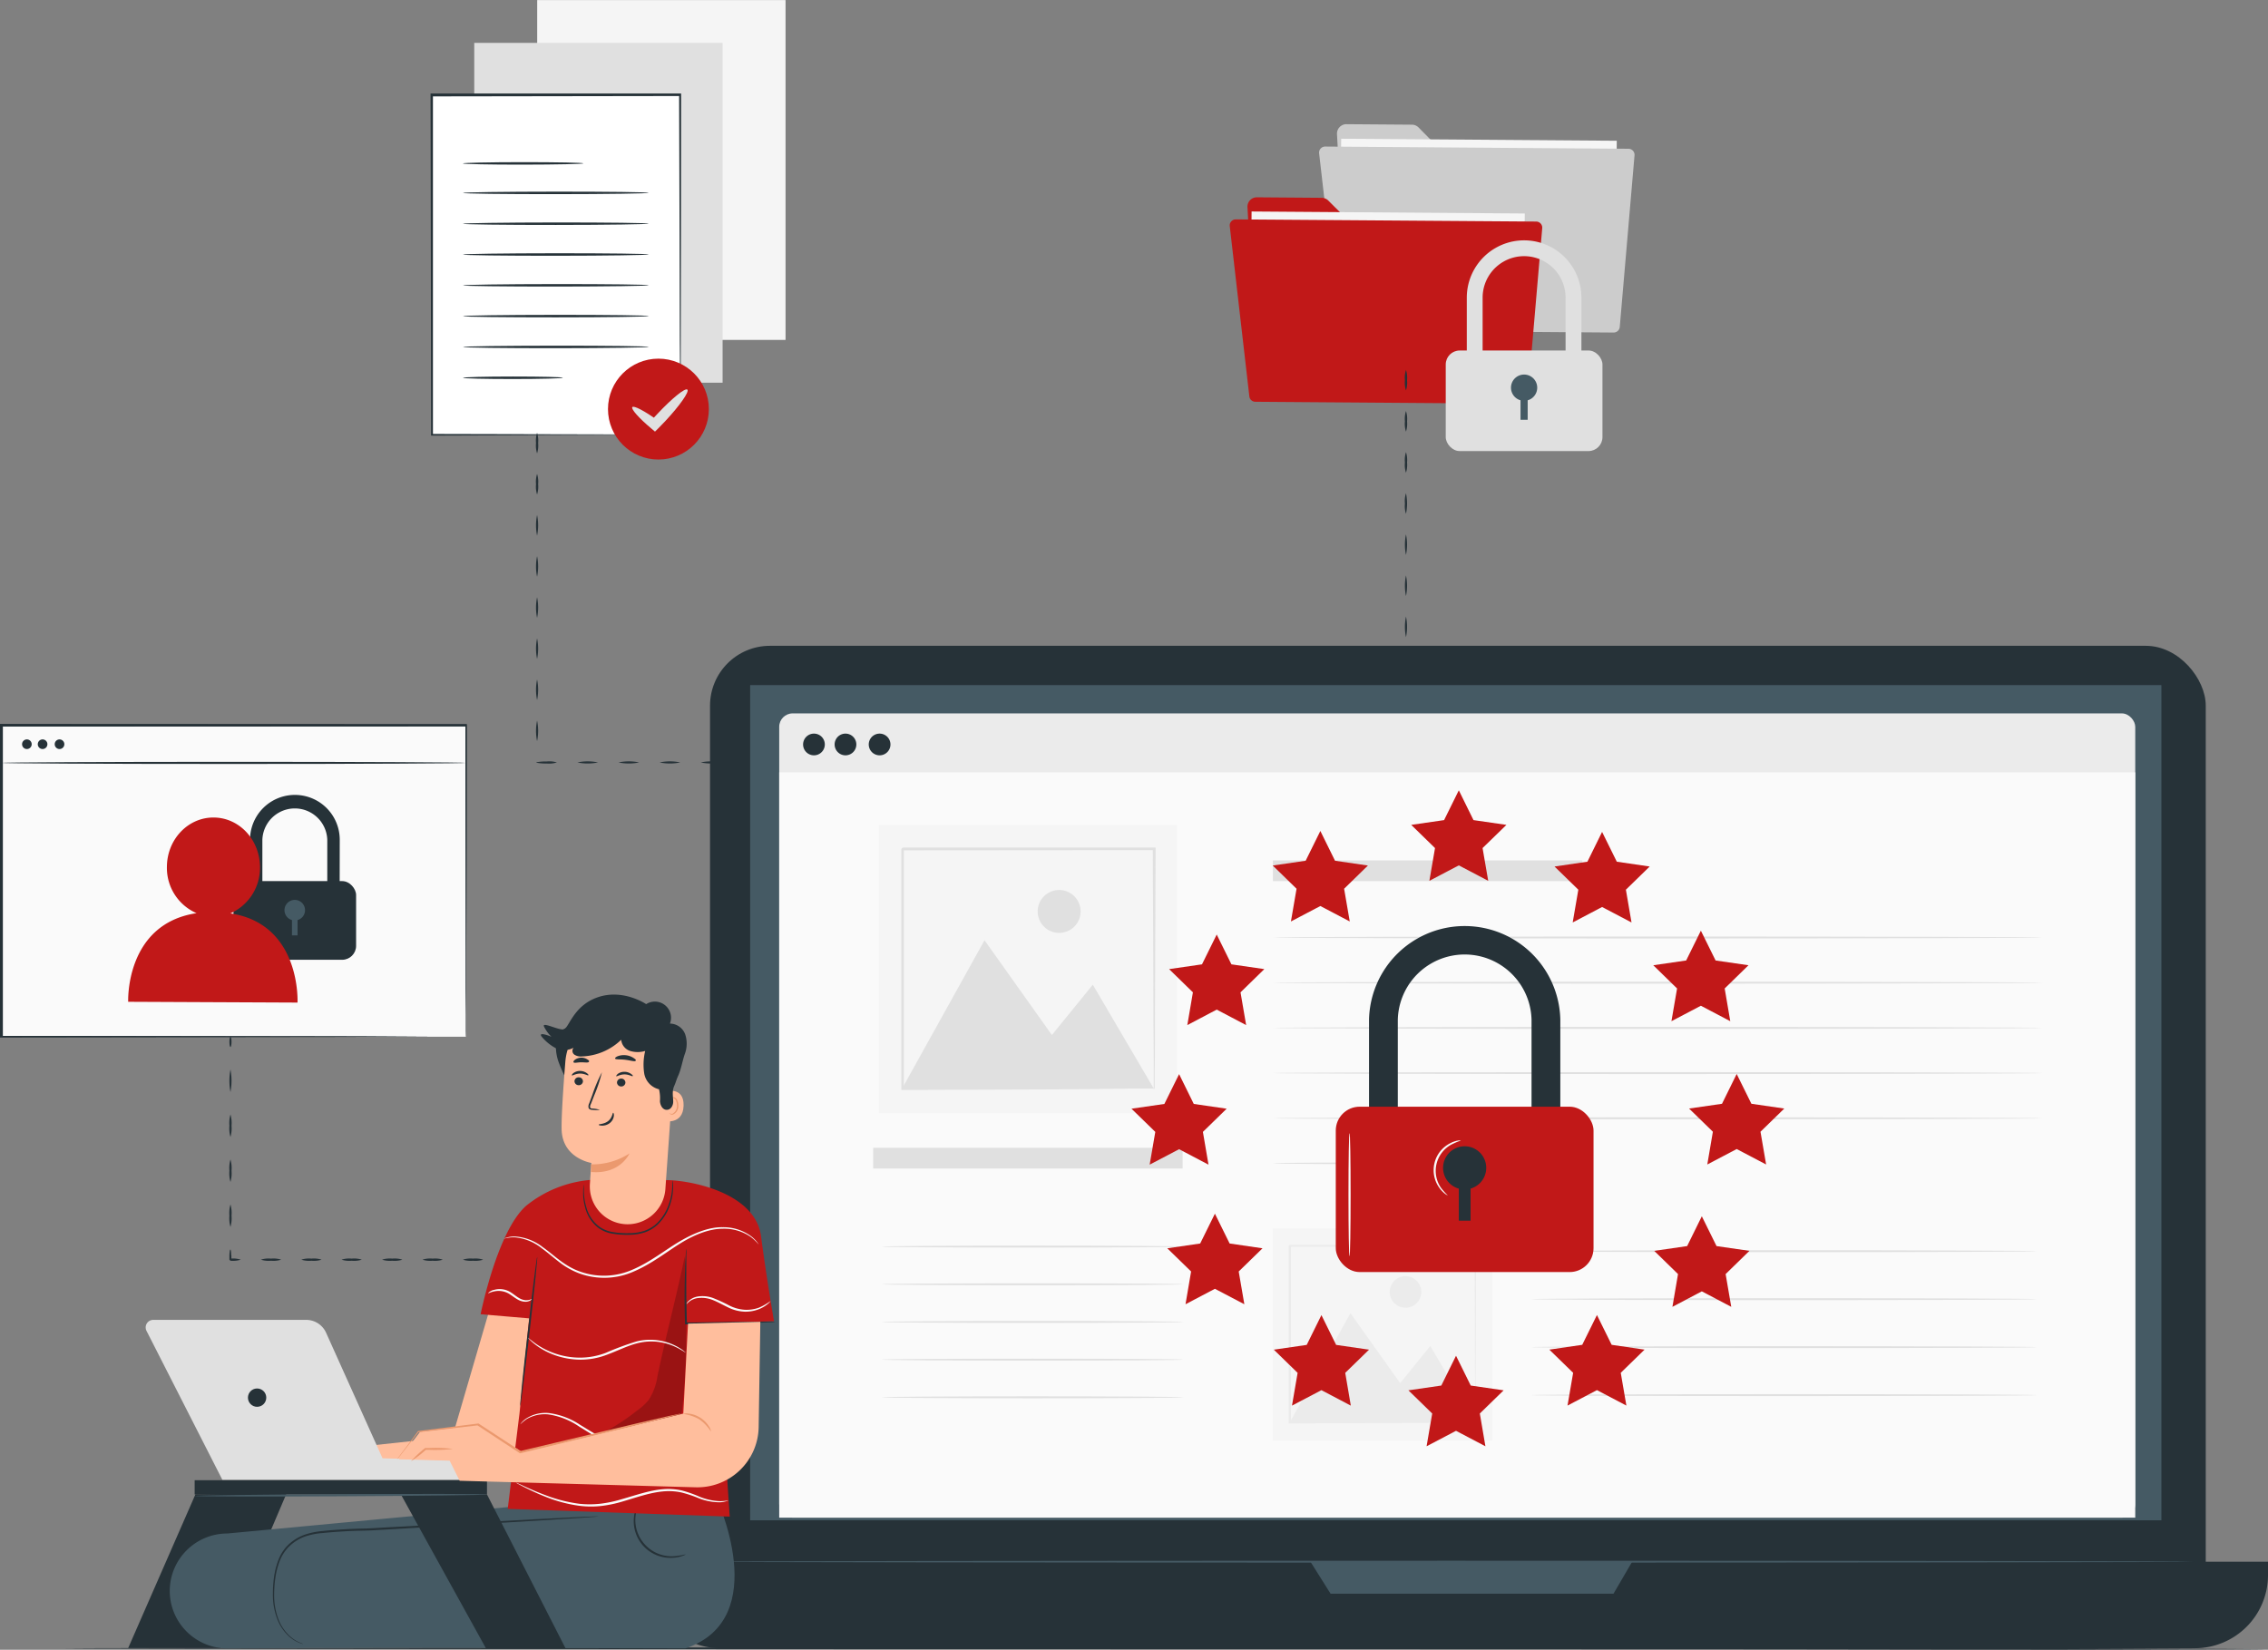 <?xml version="1.0" encoding="UTF-8"?>
<svg xmlns="http://www.w3.org/2000/svg" viewBox="0 0 551.68 401.35">
  <rect x="0" y="0" width="551.68" height="401.35" fill="#808080" stroke="none"/>
  <defs>
    <style>.b3f4165e-4905-42e4-adb0-67ee79a3c0c9{fill:#f5f5f5;}.e63e461c-de39-4e25-a6f0-f905429f4aee{fill:#e0e0e0;}.ad2bac95-42db-40ec-a22e-1598d40acd1a{fill:#ccc;}.a8612384-2a55-4cd1-8a7d-3c1cab29de9f{fill:#263238;}.a835fc75-630b-41b2-ab40-096f4daa4b9e{fill:#fafafa;}.b97d364a-7d01-4b29-affd-08bcaecb5c57{fill:#455a64;}.b9280d1e-2b92-465d-9130-5947791d8c72{fill:#c11818;}.bf10a8d3-c93a-47e6-bdef-1914ad5f46cf{fill:#fff;}.b53a8b77-e3c2-4b14-bc3b-9226d3b987ce{fill:#ebebeb;}.ade659a7-cdd2-49f4-88eb-715f317fa306{fill:#ffbe9d;}.f968de97-a5ec-407c-bf39-07a3ea299768{opacity:0.2;}.fc3e62d7-d759-4f31-a9ad-054e02c3fe88{fill:#eb996e;}</style>
  </defs>
  <g id="e5babe96-0348-4c34-bd17-61ba1306d939" data-name="Ebene 2">
    <g id="bb47af9e-b2d4-4215-901f-f1f3099522d5" data-name="Background Complete">
      <rect class="b3f4165e-4905-42e4-adb0-67ee79a3c0c9" x="130.67" y="0.02" width="60.41" height="82.67"></rect>
      <rect class="e63e461c-de39-4e25-a6f0-f905429f4aee" x="115.36" y="10.43" width="60.41" height="82.67"></rect>
      <path class="ad2bac95-42db-40ec-a22e-1598d40acd1a" d="M325.22,32.67l1.85,34.09a2.31,2.31,0,0,0,2.28,2.18l61.35.45A2.3,2.3,0,0,0,393,67.1l.2-26.54a2.3,2.3,0,0,0-2.3-2.31l-37.73,0a2.31,2.31,0,0,1-1.63-.67L345.05,31a2.28,2.28,0,0,0-1.61-.67l-15.91-.12A2.3,2.3,0,0,0,325.22,32.67Z"></path>
      <rect class="b3f4165e-4905-42e4-adb0-67ee79a3c0c9" x="326.08" y="33.99" width="67.04" height="40.06" transform="translate(0.41 -2.63) rotate(0.42)"></rect>
      <path class="ad2bac95-42db-40ec-a22e-1598d40acd1a" d="M320.87,37.3l4.81,41.81a1.49,1.49,0,0,0,1.46,1.31l65.33.48A1.5,1.5,0,0,0,394,79.54l3.59-41.74a1.48,1.48,0,0,0-1.46-1.61l-73.74-.54A1.48,1.48,0,0,0,320.87,37.3Z"></path>
    </g>
    <g id="fccad5b9-d717-4c25-b990-edecce753a73" data-name="Floor">
      <path class="a8612384-2a55-4cd1-8a7d-3c1cab29de9f" d="M551.68,401.23c-98.58.26-37.61,0-214.92,0S15.65,401.11,15.65,401s143.74-.26,321.11-.26S551.82,401.23,551.68,401.23Z"></path>
    </g>
    <g id="ba5b69ed-3478-4ad7-8c28-a4e79c108fc2" data-name="User">
      <rect class="a835fc75-630b-41b2-ab40-096f4daa4b9e" x="0.26" y="176.49" width="113.06" height="75.72"></rect>
      <path class="a8612384-2a55-4cd1-8a7d-3c1cab29de9f" d="M82.61,222.42h-3V204.29a7.9,7.9,0,0,0-15.79,0v18.13h-3V204.29a10.91,10.91,0,1,1,21.82,0Z"></path>
      <rect class="a8612384-2a55-4cd1-8a7d-3c1cab29de9f" x="56.79" y="214.35" width="29.83" height="19.14" rx="3.39"></rect>
      <path class="b97d364a-7d01-4b29-affd-08bcaecb5c57" d="M71.7,223.92a2.5,2.5,0,1,1,2.5-2.49,2.5,2.5,0,0,1-2.5,2.49"></path>
      <rect class="b97d364a-7d01-4b29-affd-08bcaecb5c57" x="71.02" y="222.42" width="1.36" height="5.13"></rect>
      <path class="b9280d1e-2b92-465d-9130-5947791d8c72" d="M56.05,222.2A12.1,12.1,0,0,0,63.24,211c0-6.66-5-12.09-11.27-12.12s-11.34,5.35-11.37,12a12,12,0,0,0,7.21,11.27c-17.42,2.62-16.63,21.56-16.63,21.56l41.19.19S73.31,224.81,56.05,222.2Z"></path>
      <path class="a8612384-2a55-4cd1-8a7d-3c1cab29de9f" d="M113.32,252.21s0-.47,0-1.38,0-2.25,0-4c0-3.51,0-8.65,0-15.23,0-13.16-.06-32.06-.11-55.11l.21.21-113,.05h0l.26-.26c0,27,0,52.63,0,75.72L.26,252l81.43.11,23.28.07,6.2,0h2.15l-.53,0h-1.57l-6.15,0-23.22.07-81.59.11H0v-.24c0-23.09,0-48.74,0-75.72v-.26H.27l113.05.05h.21v.21c0,23.1-.09,42-.11,55.24,0,6.56,0,11.69-.06,15.19,0,1.72,0,3.05,0,4S113.32,252.21,113.32,252.21Z"></path>
      <path class="a8612384-2a55-4cd1-8a7d-3c1cab29de9f" d="M113.29,185.59c0,.14-25.29.26-56.48.26s-56.5-.12-56.5-.26,25.29-.26,56.5-.26S113.29,185.44,113.29,185.59Z"></path>
      <path class="a8612384-2a55-4cd1-8a7d-3c1cab29de9f" d="M7.71,181.05a1.17,1.17,0,0,1-2.34,0,1.17,1.17,0,0,1,2.34,0Z"></path>
      <path class="a8612384-2a55-4cd1-8a7d-3c1cab29de9f" d="M11.53,181.05a1.17,1.17,0,1,1-1.17-1.17A1.17,1.17,0,0,1,11.53,181.05Z"></path>
      <path class="a8612384-2a55-4cd1-8a7d-3c1cab29de9f" d="M15.65,181.05a1.17,1.17,0,0,1-2.34,0,1.17,1.17,0,0,1,2.34,0Z"></path>
      <path class="a8612384-2a55-4cd1-8a7d-3c1cab29de9f" d="M113.32,252.21s0-.47,0-1.38,0-2.25,0-4c0-3.51,0-8.65,0-15.23,0-13.16-.06-32.06-.11-55.11l.21.21-113,.05h0l.26-.26c0,27,0,52.63,0,75.72L.26,252l81.43.11,23.28.07,6.2,0h2.15l-.53,0h-1.57l-6.15,0-23.22.07-81.59.11H0v-.24c0-23.09,0-48.74,0-75.72v-.26H.27l113.05.05h.21v.21c0,23.1-.09,42-.11,55.24,0,6.56,0,11.69-.06,15.19,0,1.72,0,3.05,0,4S113.32,252.21,113.32,252.21Z"></path>
      <path class="a8612384-2a55-4cd1-8a7d-3c1cab29de9f" d="M56.06,254.71c-.14,0-.26-.56-.26-1.25s.12-1.25.26-1.25.26.56.26,1.25S56.2,254.71,56.06,254.71Z"></path>
      <path class="a8612384-2a55-4cd1-8a7d-3c1cab29de9f" d="M56.06,265.66a14.57,14.57,0,0,1,0-5.48,14.57,14.57,0,0,1,0,5.48Z"></path>
      <path class="a8612384-2a55-4cd1-8a7d-3c1cab29de9f" d="M56.06,276.6a7.55,7.55,0,0,1-.26-2.74,7.47,7.47,0,0,1,.26-2.73,7.47,7.47,0,0,1,.26,2.73A7.55,7.55,0,0,1,56.06,276.6Z"></path>
      <path class="a8612384-2a55-4cd1-8a7d-3c1cab29de9f" d="M56.06,287.54a7.55,7.55,0,0,1-.26-2.74,7.47,7.47,0,0,1,.26-2.73,7.47,7.47,0,0,1,.26,2.73A7.55,7.55,0,0,1,56.06,287.54Z"></path>
      <path class="a8612384-2a55-4cd1-8a7d-3c1cab29de9f" d="M56.06,298.48a7.55,7.55,0,0,1-.26-2.74,7.47,7.47,0,0,1,.26-2.73,7.47,7.47,0,0,1,.26,2.73A7.55,7.55,0,0,1,56.06,298.48Z"></path>
      <path class="a8612384-2a55-4cd1-8a7d-3c1cab29de9f" d="M58.56,306.45a6.31,6.31,0,0,1-2.5.26l-.26-.26h0v-.48l0-.46c0-.3,0-.57.06-.8,0-.45.11-.73.18-.73s.14.28.18.73c0,.23,0,.5.06.8v.94h0l-.26-.26A6.11,6.11,0,0,1,58.56,306.45Z"></path>
      <path class="a8612384-2a55-4cd1-8a7d-3c1cab29de9f" d="M68.39,306.45a6.11,6.11,0,0,1-2.46.26,6.11,6.11,0,0,1-2.46-.26,5.91,5.91,0,0,1,2.46-.26A5.91,5.91,0,0,1,68.39,306.45Z"></path>
      <path class="a8612384-2a55-4cd1-8a7d-3c1cab29de9f" d="M78.21,306.45a6.08,6.08,0,0,1-2.45.26,6.11,6.11,0,0,1-2.46-.26,5.91,5.91,0,0,1,2.46-.26A5.88,5.88,0,0,1,78.21,306.45Z"></path>
      <path class="a8612384-2a55-4cd1-8a7d-3c1cab29de9f" d="M88,306.45a6.11,6.11,0,0,1-2.46.26,6.08,6.08,0,0,1-2.45-.26,5.88,5.88,0,0,1,2.45-.26A5.91,5.91,0,0,1,88,306.45Z"></path>
      <path class="a8612384-2a55-4cd1-8a7d-3c1cab29de9f" d="M97.87,306.45a6.11,6.11,0,0,1-2.46.26,6.11,6.11,0,0,1-2.46-.26,5.91,5.91,0,0,1,2.46-.26A5.91,5.91,0,0,1,97.87,306.45Z"></path>
      <path class="a8612384-2a55-4cd1-8a7d-3c1cab29de9f" d="M107.69,306.45a6.08,6.08,0,0,1-2.45.26,6.11,6.11,0,0,1-2.46-.26,5.91,5.91,0,0,1,2.46-.26A5.88,5.88,0,0,1,107.69,306.45Z"></path>
      <path class="a8612384-2a55-4cd1-8a7d-3c1cab29de9f" d="M117.52,306.45a6.11,6.11,0,0,1-2.46.26,6.08,6.08,0,0,1-2.45-.26,5.88,5.88,0,0,1,2.45-.26A5.91,5.91,0,0,1,117.52,306.45Z"></path>
      <path class="a8612384-2a55-4cd1-8a7d-3c1cab29de9f" d="M127.35,306.45a11.77,11.77,0,0,1-4.92,0,11.77,11.77,0,0,1,4.92,0Z"></path>
      <path class="a8612384-2a55-4cd1-8a7d-3c1cab29de9f" d="M137.17,306.45a11.72,11.72,0,0,1-4.91,0,11.72,11.72,0,0,1,4.91,0Z"></path>
      <path class="a8612384-2a55-4cd1-8a7d-3c1cab29de9f" d="M147,306.45a11.72,11.72,0,0,1-4.91,0,11.72,11.72,0,0,1,4.91,0Z"></path>
      <path class="a8612384-2a55-4cd1-8a7d-3c1cab29de9f" d="M156.83,306.45a11.77,11.77,0,0,1-4.92,0,11.77,11.77,0,0,1,4.92,0Z"></path>
      <path class="a8612384-2a55-4cd1-8a7d-3c1cab29de9f" d="M164.24,306.45c0,.14-.56.26-1.25.26s-1.25-.12-1.25-.26.56-.26,1.25-.26S164.24,306.3,164.24,306.45Z"></path>
    </g>
    <g id="f0d1a6b4-ccdf-444a-b5c0-e972a33f48ed" data-name="Document">
      <rect class="bf10a8d3-c93a-47e6-bdef-1914ad5f46cf" x="105" y="23.13" width="60.41" height="82.67"></rect>
      <path class="a8612384-2a55-4cd1-8a7d-3c1cab29de9f" d="M165.45,105.78s0-.15,0-.41,0-.67,0-1.17c0-1,0-2.56,0-4.52,0-4,0-9.71-.09-17,0-14.55-.1-35.18-.17-59.6l.27.28L105,23.45h0l.31-.3v82.67l-.25-.25,43.87.1,12.21.06,3.22,0,1.12,0-1.07,0-3.17,0-12.15.08-44,.16h-.24v-.25c0-23.2-.07-51.79-.12-82.67v-.3H105l60.41,0h.27v.27c0,24.49-.07,45.18-.09,59.78,0,7.24,0,13-.06,16.92,0,1.93,0,3.43,0,4.46,0,.49,0,.87,0,1.14S165.45,105.78,165.45,105.78Z"></path>
      <path class="a8612384-2a55-4cd1-8a7d-3c1cab29de9f" d="M141.93,39.74c0,.16-6.57.3-14.68.31s-14.68-.13-14.68-.29,6.58-.31,14.68-.31S141.93,39.57,141.93,39.74Z"></path>
      <path class="a8612384-2a55-4cd1-8a7d-3c1cab29de9f" d="M157.82,46.91c0,.17-10.13.31-22.62.32s-22.62-.12-22.62-.29,10.12-.31,22.62-.32S157.82,46.74,157.82,46.91Z"></path>
      <path class="a8612384-2a55-4cd1-8a7d-3c1cab29de9f" d="M157.82,54.4c0,.17-10.12.31-22.61.32s-22.62-.12-22.63-.28,10.13-.31,22.62-.32S157.82,54.24,157.82,54.4Z"></path>
      <path class="a8612384-2a55-4cd1-8a7d-3c1cab29de9f" d="M157.83,61.9c0,.16-10.13.31-22.62.32s-22.62-.12-22.62-.29,10.13-.31,22.62-.32S157.83,61.73,157.83,61.9Z"></path>
      <path class="a8612384-2a55-4cd1-8a7d-3c1cab29de9f" d="M157.83,69.39c0,.17-10.12.31-22.61.32s-22.62-.12-22.62-.28,10.12-.31,22.62-.32S157.83,69.23,157.83,69.39Z"></path>
      <path class="a8612384-2a55-4cd1-8a7d-3c1cab29de9f" d="M157.84,76.89c0,.16-10.13.31-22.62.31s-22.62-.11-22.62-.28,10.13-.31,22.62-.32S157.84,76.72,157.84,76.89Z"></path>
      <path class="a8612384-2a55-4cd1-8a7d-3c1cab29de9f" d="M157.84,84.38c0,.17-10.12.31-22.61.32s-22.62-.12-22.62-.29,10.12-.3,22.62-.31S157.84,84.22,157.84,84.38Z"></path>
      <path class="a8612384-2a55-4cd1-8a7d-3c1cab29de9f" d="M136.93,91.89c0,.17-5.45.31-12.16.31s-12.16-.12-12.16-.29,5.44-.31,12.16-.31S136.93,91.72,136.93,91.89Z"></path>
      <circle class="b9280d1e-2b92-465d-9130-5947791d8c72" cx="160.16" cy="99.52" r="12.27"></circle>
      <path class="e63e461c-de39-4e25-a6f0-f905429f4aee" d="M167.2,94.78c.53.5-1.88,3.93-5.38,7.67-.56.61-1.12,1.18-1.65,1.71l-.85.84-.84-.71c-3.06-2.56-5-4.76-4.68-5.24s3,.92,6.22,3.25l-1.69.14c.49-.57,1-1.16,1.59-1.76C163.42,96.93,166.68,94.29,167.2,94.78Z"></path>
      <path class="a8612384-2a55-4cd1-8a7d-3c1cab29de9f" d="M130.64,110.3a6.27,6.27,0,0,1-.26-2.5,6.31,6.31,0,0,1,.26-2.5,6.31,6.31,0,0,1,.26,2.5A6.27,6.27,0,0,1,130.64,110.3Z"></path>
      <path class="a8612384-2a55-4cd1-8a7d-3c1cab29de9f" d="M130.64,120.3a6.27,6.27,0,0,1-.26-2.5,6.31,6.31,0,0,1,.26-2.5,6.31,6.31,0,0,1,.26,2.5A6.27,6.27,0,0,1,130.64,120.3Z"></path>
      <path class="a8612384-2a55-4cd1-8a7d-3c1cab29de9f" d="M130.64,130.3a12.15,12.15,0,0,1,0-5,12.15,12.15,0,0,1,0,5Z"></path>
      <path class="a8612384-2a55-4cd1-8a7d-3c1cab29de9f" d="M130.64,140.3a12.15,12.15,0,0,1,0-5,12.15,12.15,0,0,1,0,5Z"></path>
      <path class="a8612384-2a55-4cd1-8a7d-3c1cab29de9f" d="M130.64,150.3a12.15,12.15,0,0,1,0-5,12.15,12.15,0,0,1,0,5Z"></path>
      <path class="a8612384-2a55-4cd1-8a7d-3c1cab29de9f" d="M130.64,160.3a12.15,12.15,0,0,1,0-5,12.15,12.15,0,0,1,0,5Z"></path>
      <path class="a8612384-2a55-4cd1-8a7d-3c1cab29de9f" d="M130.64,170.3a12.15,12.15,0,0,1,0-5,12.15,12.15,0,0,1,0,5Z"></path>
      <path class="a8612384-2a55-4cd1-8a7d-3c1cab29de9f" d="M130.64,180.3a12.15,12.15,0,0,1,0-5,12.15,12.15,0,0,1,0,5Z"></path>
      <path class="a8612384-2a55-4cd1-8a7d-3c1cab29de9f" d="M135.46,185.48a6.31,6.31,0,0,1-2.5.26,11.39,11.39,0,0,1-2.32-.17l-.11,0v-.06c0-.12.07-.18.1-.18s.06.06.09.18l-.09-.09a11.39,11.39,0,0,1,2.32-.17A6.31,6.31,0,0,1,135.46,185.48Z"></path>
      <path class="a8612384-2a55-4cd1-8a7d-3c1cab29de9f" d="M145.46,185.48a12.15,12.15,0,0,1-5,0,12.15,12.15,0,0,1,5,0Z"></path>
      <path class="a8612384-2a55-4cd1-8a7d-3c1cab29de9f" d="M155.46,185.48a12.15,12.15,0,0,1-5,0,12.15,12.15,0,0,1,5,0Z"></path>
      <path class="a8612384-2a55-4cd1-8a7d-3c1cab29de9f" d="M165.46,185.48a12.15,12.15,0,0,1-5,0,12.15,12.15,0,0,1,5,0Z"></path>
      <path class="a8612384-2a55-4cd1-8a7d-3c1cab29de9f" d="M175.46,185.48a12.15,12.15,0,0,1-5,0,12.15,12.15,0,0,1,5,0Z"></path>
    </g>
    <g id="a5a00aeb-191c-47a1-bf56-cd1ce8909359" data-name="Key">
      <path class="a8612384-2a55-4cd1-8a7d-3c1cab29de9f" d="M530.76,179.55a12.15,12.15,0,0,1-5,0,12.15,12.15,0,0,1,5,0Z"></path>
    </g>
    <g id="b5ceba91-d082-4699-9398-9110859589ad" data-name="Folder">
      <path class="b9280d1e-2b92-465d-9130-5947791d8c72" d="M303.44,50.38l1.84,33.8a2.28,2.28,0,0,0,2.26,2.16l60.81.44a2.28,2.28,0,0,0,2.3-2.26l.19-26.31a2.28,2.28,0,0,0-2.28-2.3l-37.4,0a2.28,2.28,0,0,1-1.61-.67l-6.45-6.45a2.32,2.32,0,0,0-1.6-.67L305.74,48A2.28,2.28,0,0,0,303.44,50.38Z"></path>
      <rect class="b3f4165e-4905-42e4-adb0-67ee79a3c0c9" x="304.3" y="51.69" width="66.45" height="39.7" transform="translate(0.53 -2.47) rotate(0.42)"></rect>
      <path class="b9280d1e-2b92-465d-9130-5947791d8c72" d="M299.13,55l4.77,41.45a1.47,1.47,0,0,0,1.45,1.29l64.75.48a1.48,1.48,0,0,0,1.48-1.34l3.56-41.38a1.48,1.48,0,0,0-1.45-1.6l-73.09-.53A1.47,1.47,0,0,0,299.13,55Z"></path>
    </g>
    <g id="b2d3f96d-c1e6-4dc7-bc7b-c276063b02f6" data-name="Cloud">
      <path class="a8612384-2a55-4cd1-8a7d-3c1cab29de9f" d="M342,95a6.11,6.11,0,0,1-.26-2.5A6.11,6.11,0,0,1,342,90a6.31,6.31,0,0,1,.26,2.5A6.31,6.31,0,0,1,342,95Z"></path>
      <path class="a8612384-2a55-4cd1-8a7d-3c1cab29de9f" d="M342,105a6.11,6.11,0,0,1-.26-2.5A6.11,6.11,0,0,1,342,100a6.31,6.31,0,0,1,.26,2.5A6.31,6.31,0,0,1,342,105Z"></path>
      <path class="a8612384-2a55-4cd1-8a7d-3c1cab29de9f" d="M342,115a6.11,6.11,0,0,1-.26-2.5A6.11,6.11,0,0,1,342,110a6.31,6.31,0,0,1,.26,2.5A6.31,6.31,0,0,1,342,115Z"></path>
      <path class="a8612384-2a55-4cd1-8a7d-3c1cab29de9f" d="M342,125a6.11,6.11,0,0,1-.26-2.5A6.11,6.11,0,0,1,342,120a12.15,12.15,0,0,1,0,5Z"></path>
      <path class="a8612384-2a55-4cd1-8a7d-3c1cab29de9f" d="M342,135a12.15,12.15,0,0,1,0-5,12.15,12.15,0,0,1,0,5Z"></path>
      <path class="a8612384-2a55-4cd1-8a7d-3c1cab29de9f" d="M342,145a12.15,12.15,0,0,1,0-5,12.15,12.15,0,0,1,0,5Z"></path>
      <path class="a8612384-2a55-4cd1-8a7d-3c1cab29de9f" d="M342,155a12.15,12.15,0,0,1,0-5,12.15,12.15,0,0,1,0,5Z"></path>
      <path class="a8612384-2a55-4cd1-8a7d-3c1cab29de9f" d="M342,165a12.15,12.15,0,0,1,0-5,12.15,12.15,0,0,1,0,5Z"></path>
      <path class="e63e461c-de39-4e25-a6f0-f905429f4aee" d="M384.67,95.57h-3.85V72.41a10.09,10.09,0,1,0-20.18,0V95.57h-3.85V72.41a13.94,13.94,0,0,1,27.88,0Z"></path>
      <rect class="e63e461c-de39-4e25-a6f0-f905429f4aee" x="351.67" y="85.27" width="38.12" height="24.46" rx="3.39"></rect>
      <path class="b97d364a-7d01-4b29-affd-08bcaecb5c57" d="M370.73,97.5a3.19,3.19,0,1,1,3.19-3.19,3.18,3.18,0,0,1-3.19,3.19"></path>
      <rect class="b97d364a-7d01-4b29-affd-08bcaecb5c57" x="369.86" y="95.57" width="1.74" height="6.55"></rect>
    </g>
    <g id="a0fae647-f48b-4c8a-8215-8a86f4507899" data-name="Device">
      <rect class="a8612384-2a55-4cd1-8a7d-3c1cab29de9f" x="172.71" y="157.11" width="363.83" height="240.6" rx="14.57"></rect>
      <path class="a8612384-2a55-4cd1-8a7d-3c1cab29de9f" d="M157.49,379.92H551.68a0,0,0,0,1,0,0v3.25a17.8,17.8,0,0,1-17.8,17.8H175.29a17.8,17.8,0,0,1-17.8-17.8v-3.25A0,0,0,0,1,157.49,379.92Z"></path>
      <rect class="b97d364a-7d01-4b29-affd-08bcaecb5c57" x="182.47" y="166.67" width="343.28" height="203.18"></rect>
      <polygon class="b97d364a-7d01-4b29-affd-08bcaecb5c57" points="318.76 379.92 323.65 387.7 392.48 387.7 397.02 379.92 318.76 379.92"></polygon>
      <rect class="b53a8b77-e3c2-4b14-bc3b-9226d3b987ce" x="189.54" y="173.55" width="329.85" height="195.65" rx="3.27"></rect>
      <rect class="a835fc75-630b-41b2-ab40-096f4daa4b9e" x="189.54" y="187.89" width="329.85" height="181.32"></rect>
      <path class="a8612384-2a55-4cd1-8a7d-3c1cab29de9f" d="M216.6,181.11a2.64,2.64,0,1,1-2.64-2.64A2.64,2.64,0,0,1,216.6,181.11Z"></path>
      <path class="a8612384-2a55-4cd1-8a7d-3c1cab29de9f" d="M200.63,181.11a2.64,2.64,0,1,1-2.63-2.64A2.63,2.63,0,0,1,200.63,181.11Z"></path>
      <path class="a8612384-2a55-4cd1-8a7d-3c1cab29de9f" d="M208.3,181.11a2.64,2.64,0,1,1-2.64-2.64A2.64,2.64,0,0,1,208.3,181.11Z"></path>
      <path class="b97d364a-7d01-4b29-affd-08bcaecb5c57" d="M533.42,379.92c0,.13-80.76.23-180.35.23s-180.36-.1-180.36-.23,80.73-.24,180.36-.24S533.42,379.79,533.42,379.92Z"></path>
      <rect class="e63e461c-de39-4e25-a6f0-f905429f4aee" x="212.4" y="279.23" width="75.27" height="5.04"></rect>
      <rect class="e63e461c-de39-4e25-a6f0-f905429f4aee" x="309.63" y="209.32" width="75.27" height="5.04"></rect>
      <path class="e63e461c-de39-4e25-a6f0-f905429f4aee" d="M496.85,228.07c0,.13-41.92.24-93.61.24s-93.61-.11-93.61-.24,41.9-.24,93.61-.24S496.85,227.94,496.85,228.07Z"></path>
      <path class="e63e461c-de39-4e25-a6f0-f905429f4aee" d="M496.85,239.07c0,.13-41.92.23-93.61.23s-93.61-.1-93.61-.23,41.9-.24,93.61-.24S496.85,238.93,496.85,239.07Z"></path>
      <path class="e63e461c-de39-4e25-a6f0-f905429f4aee" d="M496.85,250.06c0,.13-41.92.24-93.61.24s-93.61-.11-93.61-.24,41.9-.24,93.61-.24S496.85,249.93,496.85,250.06Z"></path>
      <path class="e63e461c-de39-4e25-a6f0-f905429f4aee" d="M496.85,261.05c0,.13-41.92.24-93.61.24s-93.61-.11-93.61-.24,41.9-.23,93.61-.23S496.85,260.92,496.85,261.05Z"></path>
      <path class="e63e461c-de39-4e25-a6f0-f905429f4aee" d="M496.85,272.05c0,.13-41.92.24-93.61.24s-93.61-.11-93.61-.24,41.9-.24,93.61-.24S496.85,271.92,496.85,272.05Z"></path>
      <path class="e63e461c-de39-4e25-a6f0-f905429f4aee" d="M382.71,283c0,.13-16.36.24-36.54.24s-36.54-.11-36.54-.24,16.35-.23,36.54-.23S382.71,282.91,382.71,283Z"></path>
      <path class="e63e461c-de39-4e25-a6f0-f905429f4aee" d="M495.48,304.38c0,.13-27.55.24-61.53.24s-61.53-.11-61.53-.24,27.54-.23,61.53-.23S495.48,304.25,495.48,304.38Z"></path>
      <path class="e63e461c-de39-4e25-a6f0-f905429f4aee" d="M495.48,316.05c0,.13-27.55.24-61.53.24s-61.53-.11-61.53-.24,27.54-.23,61.53-.23S495.48,315.92,495.48,316.05Z"></path>
      <path class="e63e461c-de39-4e25-a6f0-f905429f4aee" d="M495.48,327.73c0,.13-27.55.23-61.53.23s-61.53-.1-61.53-.23,27.54-.24,61.53-.24S495.48,327.6,495.48,327.73Z"></path>
      <path class="e63e461c-de39-4e25-a6f0-f905429f4aee" d="M495.48,339.4c0,.13-27.55.23-61.53.23s-61.53-.1-61.53-.23,27.54-.24,61.53-.24S495.48,339.27,495.48,339.4Z"></path>
      <path class="e63e461c-de39-4e25-a6f0-f905429f4aee" d="M287.86,303.27c0,.13-16.42.23-36.67.23s-36.68-.1-36.68-.23,16.42-.24,36.68-.24S287.86,303.14,287.86,303.27Z"></path>
      <path class="e63e461c-de39-4e25-a6f0-f905429f4aee" d="M287.86,312.43c0,.13-16.42.24-36.67.24s-36.68-.11-36.68-.24,16.42-.23,36.68-.23S287.86,312.3,287.86,312.43Z"></path>
      <path class="e63e461c-de39-4e25-a6f0-f905429f4aee" d="M287.86,321.6c0,.13-16.42.23-36.67.23s-36.68-.1-36.68-.23,16.42-.24,36.68-.24S287.86,321.47,287.86,321.6Z"></path>
      <path class="e63e461c-de39-4e25-a6f0-f905429f4aee" d="M287.86,330.76c0,.13-16.42.24-36.67.24s-36.68-.11-36.68-.24,16.42-.23,36.68-.23S287.86,330.63,287.86,330.76Z"></path>
      <path class="e63e461c-de39-4e25-a6f0-f905429f4aee" d="M287.86,339.93c0,.13-16.42.24-36.67.24s-36.68-.11-36.68-.24,16.42-.24,36.68-.24S287.86,339.8,287.86,339.93Z"></path>
      <rect class="b3f4165e-4905-42e4-adb0-67ee79a3c0c9" x="309.58" y="298.81" width="53.4" height="51.67"></rect>
      <polygon class="b53a8b77-e3c2-4b14-bc3b-9226d3b987ce" points="313.72 346.06 328.49 319.47 340.58 336.47 347.92 327.44 358.84 346.06 313.72 346.06"></polygon>
      <path class="b53a8b77-e3c2-4b14-bc3b-9226d3b987ce" d="M345.72,314.3a3.84,3.84,0,1,1-3.84-3.84A3.84,3.84,0,0,1,345.72,314.3Z"></path>
      <path class="b53a8b77-e3c2-4b14-bc3b-9226d3b987ce" d="M358.84,346.2s0-.07,0-.21,0-.35,0-.6c0-.55,0-1.33,0-2.33,0-2,0-5-.05-8.77,0-7.55-.07-18.29-.12-31.2l.22.22-45.12,0c-.06,0,.48-.48.25-.25h0v22.72c0,7.24,0,14.08,0,20.37l-.22-.22,32.63.11,9.2.06,2.44,0h.85s-.06,0-.19,0H358l-2.4,0-9.15.06-32.77.12h-.22v-.23c0-6.29,0-13.13,0-20.37V303.11h0c-.23.22.3-.32.25-.26l45.12,0h.22v.21c0,13-.08,23.76-.11,31.34,0,3.74,0,6.69-.06,8.72,0,1,0,1.75,0,2.29,0,.24,0,.43,0,.58S358.85,346.21,358.84,346.2Z"></path>
      <rect class="b3f4165e-4905-42e4-adb0-67ee79a3c0c9" x="213.82" y="200.72" width="72.43" height="70.08"></rect>
      <polygon class="e63e461c-de39-4e25-a6f0-f905429f4aee" points="219.44 264.8 239.48 228.74 255.87 251.79 265.82 239.55 280.64 264.8 219.44 264.8"></polygon>
      <path class="e63e461c-de39-4e25-a6f0-f905429f4aee" d="M262.85,221.73a5.22,5.22,0,1,1-5.22-5.22A5.22,5.22,0,0,1,262.85,221.73Z"></path>
      <path class="e63e461c-de39-4e25-a6f0-f905429f4aee" d="M280.64,265a2,2,0,0,1,0-.29c0-.21,0-.48,0-.82,0-.74,0-1.8,0-3.15,0-2.78,0-6.8-.07-11.9,0-10.24-.09-24.81-.16-42.31l.3.29-61.19.05c-.09.07.64-.65.33-.34v15.74q0,7.72,0,15.1c0,9.81,0,19.09,0,27.63l-.3-.3,44.25.15,12.48.08,3.31,0,.86,0,.3,0h-.27l-.82,0-3.26,0-12.41.07-44.44.16h-.3V265c0-8.54,0-17.82,0-27.63q0-7.37,0-15.1,0-3.87,0-7.81v-7.93c-.3.31.42-.43.36-.35l61.19,0h.3v.3c-.07,17.57-.12,32.21-.16,42.5,0,5.07,0,9.07-.07,11.83,0,1.33,0,2.36,0,3.1,0,.32,0,.58,0,.78A1.21,1.21,0,0,1,280.64,265Z"></path>
      <polygon class="b9280d1e-2b92-465d-9130-5947791d8c72" points="295.96 227.35 299.54 234.6 307.54 235.76 301.75 241.41 303.12 249.38 295.96 245.61 288.81 249.38 290.17 241.41 284.38 235.76 292.38 234.6 295.96 227.35"></polygon>
      <polygon class="b9280d1e-2b92-465d-9130-5947791d8c72" points="321.17 202.15 324.74 209.4 332.74 210.56 326.95 216.21 328.32 224.17 321.17 220.41 314.01 224.17 315.38 216.21 309.59 210.56 317.59 209.4 321.17 202.15"></polygon>
      <polygon class="b9280d1e-2b92-465d-9130-5947791d8c72" points="354.85 192.26 358.42 199.51 366.43 200.67 360.63 206.31 362 214.28 354.85 210.52 347.69 214.28 349.06 206.31 343.27 200.67 351.27 199.51 354.85 192.26"></polygon>
      <polygon class="b9280d1e-2b92-465d-9130-5947791d8c72" points="389.7 202.38 393.28 209.63 401.28 210.8 395.49 216.44 396.86 224.41 389.7 220.65 382.55 224.41 383.92 216.44 378.13 210.8 386.13 209.63 389.7 202.38"></polygon>
      <polygon class="b9280d1e-2b92-465d-9130-5947791d8c72" points="413.73 226.41 417.31 233.66 425.31 234.82 419.52 240.47 420.88 248.43 413.73 244.67 406.57 248.43 407.94 240.47 402.15 234.82 410.15 233.66 413.73 226.41"></polygon>
      <polygon class="b9280d1e-2b92-465d-9130-5947791d8c72" points="422.44 261.27 426.02 268.52 434.02 269.68 428.23 275.32 429.6 283.29 422.44 279.53 415.29 283.29 416.65 275.32 410.86 269.68 418.87 268.52 422.44 261.27"></polygon>
      <polygon class="b9280d1e-2b92-465d-9130-5947791d8c72" points="413.96 295.89 417.54 303.14 425.54 304.3 419.75 309.95 421.12 317.92 413.96 314.15 406.81 317.92 408.17 309.95 402.38 304.3 410.39 303.14 413.96 295.89"></polygon>
      <polygon class="b9280d1e-2b92-465d-9130-5947791d8c72" points="388.45 319.91 392.03 327.16 400.03 328.33 394.24 333.97 395.61 341.94 388.45 338.18 381.29 341.94 382.66 333.97 376.87 328.33 384.87 327.16 388.45 319.91"></polygon>
      <polygon class="b9280d1e-2b92-465d-9130-5947791d8c72" points="354.17 329.82 357.75 337.07 365.75 338.23 359.96 343.87 361.32 351.84 354.17 348.08 347.01 351.84 348.38 343.87 342.59 338.23 350.59 337.07 354.17 329.82"></polygon>
      <polygon class="b9280d1e-2b92-465d-9130-5947791d8c72" points="321.43 319.93 325.01 327.18 333.01 328.34 327.22 333.98 328.58 341.95 321.43 338.19 314.27 341.95 315.64 333.98 309.85 328.34 317.85 327.18 321.43 319.93"></polygon>
      <polygon class="b9280d1e-2b92-465d-9130-5947791d8c72" points="295.52 295.26 299.1 302.51 307.1 303.68 301.31 309.32 302.68 317.29 295.52 313.53 288.37 317.29 289.73 309.32 283.94 303.68 291.94 302.51 295.52 295.26"></polygon>
      <polygon class="b9280d1e-2b92-465d-9130-5947791d8c72" points="286.81 261.31 290.38 268.56 298.38 269.72 292.6 275.36 293.96 283.33 286.81 279.57 279.65 283.33 281.02 275.36 275.23 269.72 283.23 268.56 286.81 261.31"></polygon>
      <path class="a8612384-2a55-4cd1-8a7d-3c1cab29de9f" d="M379.54,286.18h-7V248.07a16.27,16.27,0,0,0-32.53,0v38.11h-7V248.07a23.27,23.27,0,0,1,46.53,0Z"></path>
      <rect class="b9280d1e-2b92-465d-9130-5947791d8c72" x="324.92" y="269.23" width="62.7" height="40.23" rx="5.81"></rect>
      <path class="a8612384-2a55-4cd1-8a7d-3c1cab29de9f" d="M361.52,284.1a5.25,5.25,0,1,1-5.24-5.24A5.25,5.25,0,0,1,361.52,284.1Z"></path>
      <rect class="a8612384-2a55-4cd1-8a7d-3c1cab29de9f" x="354.85" y="286.18" width="2.86" height="10.78"></rect>
      <path class="a835fc75-630b-41b2-ab40-096f4daa4b9e" d="M328.27,305.64c-.15,0-.26-6.71-.26-15s.11-15,.26-15,.26,6.71.26,15S328.41,305.64,328.27,305.64Z"></path>
      <path class="a835fc75-630b-41b2-ab40-096f4daa4b9e" d="M352.17,290.82s-.24-.08-.61-.35a6.55,6.55,0,0,1-1.35-1.38,7.33,7.33,0,0,1,2.61-11,6.27,6.27,0,0,1,1.82-.62,1.57,1.57,0,0,1,.71,0,16.07,16.07,0,0,0-2.36,1,7.27,7.27,0,0,0-2.48,10.49A16.16,16.16,0,0,0,352.17,290.82Z"></path>
    </g>
    <g id="a06ccdfe-f65e-4961-b447-0b81b065db86" data-name="Character">
      <path class="a8612384-2a55-4cd1-8a7d-3c1cab29de9f" d="M135.72,251.37a10.94,10.94,0,0,0,.16,7,32.38,32.38,0,0,0,3.16,6.38,115.94,115.94,0,0,0,4.25-12.25c.24-.91.42-2-.24-2.71a2.55,2.55,0,0,0-2-.56,9.33,9.33,0,0,0-5.72,2.45"></path>
      <polygon class="a8612384-2a55-4cd1-8a7d-3c1cab29de9f" points="47.54 363.53 31.18 400.93 53.7 400.93 69.73 363.24 47.54 363.53"></polygon>
      <path class="b97d364a-7d01-4b29-affd-08bcaecb5c57" d="M144.82,400.49c22.07-7.31,6.93-36.51,6.93-36.51l-96.46,9.08a14,14,0,0,0-14,13.95h0a14,14,0,0,0,13.95,14l89.63-.48"></path>
      <path class="b97d364a-7d01-4b29-affd-08bcaecb5c57" d="M166.76,401c21.51-7.26,7.33-37,7.33-37l-94,8.86c-9.19.12-13.68,4.55-13.68,13.93h0c0,7.7,2.87,14.2,13.64,14l86.75.22"></path>
      <path class="a8612384-2a55-4cd1-8a7d-3c1cab29de9f" d="M145.57,368.91a1.1,1.1,0,0,0-.27,0l-.78,0-3,.12-11.07.55-36.49,2c-1.78.09-3.54.24-5.27.27s-3.46.1-5.14.2-3.34.22-5,.4a18.17,18.17,0,0,0-4.71,1A11.46,11.46,0,0,0,70,375.93a10.38,10.38,0,0,0-2.37,3.81,19,19,0,0,0-1,4.11,29.15,29.15,0,0,0-.25,3.89,16.32,16.32,0,0,0,1.24,6.55,10.8,10.8,0,0,0,2.92,4,7.94,7.94,0,0,0,2.66,1.51c.67.21.68.14,0-.1a8.42,8.42,0,0,1-2.57-1.56,10.83,10.83,0,0,1-2.8-3.95,16.32,16.32,0,0,1-1.14-6.43,28.44,28.44,0,0,1,.28-3.83,19,19,0,0,1,1-4,10.2,10.2,0,0,1,2.29-3.64A11.06,11.06,0,0,1,74,373.86a17.48,17.48,0,0,1,4.59-.92c1.61-.17,3.26-.29,4.93-.39s3.39-.16,5.12-.19,3.5-.17,5.28-.26l36.5-2.15,11.06-.71,3-.22.78-.07Z"></path>
      <path class="a8612384-2a55-4cd1-8a7d-3c1cab29de9f" d="M166.81,378.12a2.33,2.33,0,0,1-.77.38,7.65,7.65,0,0,1-2.28.46,8.92,8.92,0,0,1-9.56-9.8,8,8,0,0,1,.52-2.27,2.32,2.32,0,0,1,.4-.76,16.93,16.93,0,0,0-.56,3.05,8.85,8.85,0,0,0,9.18,9.42A16.85,16.85,0,0,0,166.81,378.12Z"></path>
      <polygon class="ade659a7-cdd2-49f4-88eb-715f317fa306" points="118.96 318.99 110.04 349.52 77.01 353.07 77.01 358.93 125.54 359.6 132.15 319.84 118.96 318.99"></polygon>
      <path class="b9280d1e-2b92-465d-9130-5947791d8c72" d="M162,287.09c5.86,0,21.73,3,23.13,13.7,1.25,9.66,3.14,20.62,3.14,20.62l-20.89.56,7.12,1.89,3,45.09-54-1.88,2.86-23.18,2.36-23.17h0l-11.81-1s4-20.17,11.09-26.4a28.7,28.7,0,0,1,15.56-6.27,163.38,163.38,0,0,1,18.45,0"></path>
      <path class="a8612384-2a55-4cd1-8a7d-3c1cab29de9f" d="M130.68,305.74c.12,0-.7,8.16-1.85,18.2s-2.17,18.16-2.29,18.15.7-8.16,1.84-18.2S130.55,305.73,130.68,305.74Z"></path>
      <path class="a8612384-2a55-4cd1-8a7d-3c1cab29de9f" d="M163.65,287.16a2,2,0,0,1,.06.38c0,.25,0,.62,0,1.09a12.07,12.07,0,0,1-.58,4,11.85,11.85,0,0,1-3.07,5.2,9,9,0,0,1-3.12,1.94,12.55,12.55,0,0,1-3.94.62,21.49,21.49,0,0,1-4-.27,8.05,8.05,0,0,1-3.43-1.39,9.07,9.07,0,0,1-3.26-5.07,13.12,13.12,0,0,1-.45-4c0-.48.06-.84.09-1.09s.05-.38.07-.38,0,.53,0,1.47a14.57,14.57,0,0,0,.58,3.93,8.84,8.84,0,0,0,3.2,4.84,7.79,7.79,0,0,0,3.27,1.3A20.37,20.37,0,0,0,153,300a12.1,12.1,0,0,0,3.8-.59,8.4,8.4,0,0,0,3-1.83,11.6,11.6,0,0,0,3-5,12.87,12.87,0,0,0,.71-3.91A14.52,14.52,0,0,1,163.65,287.16Z"></path>
      <g class="f968de97-a5ec-407c-bf39-07a3ea299768">
        <path d="M166.55,305.74c-2,9.57-4.61,19.4-6.62,29a14.39,14.39,0,0,1-2.12,5.8,13.65,13.65,0,0,1-2.85,2.62,50.3,50.3,0,0,1-12.74,7.42,114,114,0,0,0,19.83-3.45,5.4,5.4,0,0,0,3-1.54,5.54,5.54,0,0,0,.89-2.84c1.44-12.26,1-24.64.63-37"></path>
      </g>
      <path class="a8612384-2a55-4cd1-8a7d-3c1cab29de9f" d="M188.63,321.57a9.35,9.35,0,0,1-1.57.12l-4.28.16c-3.62.11-8.62.24-14.14.35l-1.77,0h-.23V322c-.2-5.13-.1-9.69,0-13,0-1.64.12-2.95.17-3.86a9.58,9.58,0,0,1,.13-1.41,9.13,9.13,0,0,1,0,1.41c0,1,0,2.29,0,3.87,0,3.27-.05,7.84.16,12.93l-.23-.21,1.77,0c5.52-.11,10.52-.18,14.14-.21h4.29A10.19,10.19,0,0,1,188.63,321.57Z"></path>
      <path class="e63e461c-de39-4e25-a6f0-f905429f4aee" d="M35.64,323.77,54.09,360h58.17l-2.35-4.74-16.86-.5L79.32,324.22a5.31,5.31,0,0,0-4.83-3.13H37.28A1.84,1.84,0,0,0,35.64,323.77Z"></path>
      <circle class="a8612384-2a55-4cd1-8a7d-3c1cab29de9f" cx="62.54" cy="340.01" r="2.23"></circle>
      <path class="ade659a7-cdd2-49f4-88eb-715f317fa306" d="M163.93,259.76l-2.08,29.51a9.21,9.21,0,0,1-9.18,8.56h0a9.2,9.2,0,0,1-9.18-9.81c.18-2.81.35-5.11.35-5.11s-7.13-1.11-7.23-8.25c-.05-3.37.4-10,.9-16.29a14.06,14.06,0,0,1,14-13h0A13.23,13.23,0,0,1,163.93,259.76Z"></path>
      <path class="fc3e62d7-d759-4f31-a9ad-054e02c3fe88" d="M143.8,283.26a16.67,16.67,0,0,0,9.31-2.65s-2.2,5.14-9.33,4.5Z"></path>
      <path class="a8612384-2a55-4cd1-8a7d-3c1cab29de9f" d="M139.74,263a1,1,0,0,0,1,1,1,1,0,0,0,1.06-.92,1,1,0,0,0-1-1A1,1,0,0,0,139.74,263Z"></path>
      <path class="a8612384-2a55-4cd1-8a7d-3c1cab29de9f" d="M139.11,261.61c.12.13.9-.44,2-.44s1.91.55,2,.42-.07-.3-.42-.56a2.88,2.88,0,0,0-1.62-.5,2.7,2.7,0,0,0-1.59.52C139.16,261.3,139.05,261.55,139.11,261.61Z"></path>
      <path class="a8612384-2a55-4cd1-8a7d-3c1cab29de9f" d="M150.08,263.31a1,1,0,0,0,1,1,1,1,0,0,0,1.05-.92,1,1,0,0,0-1-1A1,1,0,0,0,150.08,263.31Z"></path>
      <path class="a8612384-2a55-4cd1-8a7d-3c1cab29de9f" d="M149.9,261.81c.13.13.9-.44,2-.44s1.9.56,2,.42-.07-.3-.42-.55a2.74,2.74,0,0,0-1.62-.5,2.66,2.66,0,0,0-1.59.51C150,261.51,149.84,261.75,149.9,261.81Z"></path>
      <path class="a8612384-2a55-4cd1-8a7d-3c1cab29de9f" d="M145.91,270a7.21,7.21,0,0,0-1.78-.32c-.28,0-.54-.08-.59-.28a1.38,1.38,0,0,1,.19-.83l.83-2.13a36.86,36.86,0,0,0,1.86-5.59,36.19,36.19,0,0,0-2.31,5.43l-.79,2.14a1.62,1.62,0,0,0-.15,1.1.69.69,0,0,0,.46.41,1.79,1.79,0,0,0,.48.07A7.11,7.11,0,0,0,145.91,270Z"></path>
      <path class="a8612384-2a55-4cd1-8a7d-3c1cab29de9f" d="M149.15,270.71c-.18,0-.18,1.18-1.2,2s-2.29.71-2.3.88.28.23.82.25a3,3,0,0,0,1.91-.67,2.61,2.61,0,0,0,.94-1.7C149.36,271,149.23,270.7,149.15,270.71Z"></path>
      <path class="a8612384-2a55-4cd1-8a7d-3c1cab29de9f" d="M149.62,257.51c.1.3,1.2.15,2.49.31s2.33.51,2.5.24-.11-.41-.53-.7a4.17,4.17,0,0,0-1.85-.65,4.25,4.25,0,0,0-1.95.23C149.81,257.13,149.57,257.37,149.62,257.51Z"></path>
      <path class="a8612384-2a55-4cd1-8a7d-3c1cab29de9f" d="M139.51,258.43c.19.25,1,0,1.86,0s1.68.16,1.86-.1,0-.37-.38-.61a2.53,2.53,0,0,0-1.51-.41,2.63,2.63,0,0,0-1.49.5C139.53,258.05,139.43,258.31,139.51,258.43Z"></path>
      <path class="ade659a7-cdd2-49f4-88eb-715f317fa306" d="M161.53,265.57c.12-.06,4.9-1.46,4.75,3.43s-5,3.72-5,3.58S161.53,265.57,161.53,265.57Z"></path>
      <path class="fc3e62d7-d759-4f31-a9ad-054e02c3fe88" d="M162.8,270.78s.08.06.22.13a.84.84,0,0,0,.64,0,2.1,2.1,0,0,0,1-1.86,2.68,2.68,0,0,0-.2-1.22,1,1,0,0,0-.62-.68.46.46,0,0,0-.51.22c-.07.14,0,.23-.06.24s-.11-.08-.06-.28a.5.5,0,0,1,.2-.3.64.64,0,0,1,.48-.11,1.19,1.19,0,0,1,.86.78,2.94,2.94,0,0,1,.25,1.37,2.19,2.19,0,0,1-1.31,2.07A.9.9,0,0,1,163,271C162.8,270.89,162.78,270.78,162.8,270.78Z"></path>
      <rect class="a8612384-2a55-4cd1-8a7d-3c1cab29de9f" x="47.35" y="360.1" width="71.11" height="3.47"></rect>
      <polygon class="a8612384-2a55-4cd1-8a7d-3c1cab29de9f" points="96.56 361.83 118.19 400.97 137.55 400.97 118.46 363.57 96.56 361.83"></polygon>
      <path class="b97d364a-7d01-4b29-affd-08bcaecb5c57" d="M118.46,363.57c0,.14-15.94.34-35.59.44s-35.6.06-35.6-.08,15.93-.34,35.59-.44S118.46,363.43,118.46,363.57Z"></path>
      <path class="a8612384-2a55-4cd1-8a7d-3c1cab29de9f" d="M135.54,255.17a4.88,4.88,0,0,0,4-.29,1.14,1.14,0,0,0,.19,1.7,2.92,2.92,0,0,0,1.89.42,14.47,14.47,0,0,0,9.48-4.05,3.18,3.18,0,0,0,2.18,2.72,6.42,6.42,0,0,0,3.66,0,14.06,14.06,0,0,0-.23,5.51,4.78,4.78,0,0,0,3.59,3.81,9.25,9.25,0,0,1,.23,2.89c.06,1,.63,2.08,1.6,2.11s1.5-.86,1.61-1.71-.39-2.58.22-4,.4-1.22,1.06-2.71,1-3.56,1.54-5.11a7.2,7.2,0,0,0,.12-4.8,4,4,0,0,0-3.72-2.65,3.93,3.93,0,0,0-5.78-4.73s-5.57-3.78-11.72-1.69-7.06,7.67-8.4,7.84-5.4-2-4.71-.64,1.86,2.73,2.44,2.79-4.64-2.15-2.84-.17A11.23,11.23,0,0,0,135.54,255.17Z"></path>
      <path class="a835fc75-630b-41b2-ab40-096f4daa4b9e" d="M184.56,302.77a11.9,11.9,0,0,0-1.93-1.85,11.34,11.34,0,0,0-6.86-2c-3.09,0-6.64,1.33-10.11,3.46s-7,5-11.47,6.93a17.67,17.67,0,0,1-13.24.49,18.39,18.39,0,0,1-5.11-2.92c-1.46-1.12-2.73-2.25-4-3.16a12.17,12.17,0,0,0-6.65-2.71,8.48,8.48,0,0,0-2.64.35s.05,0,.16-.08a3,3,0,0,1,.49-.19,6.63,6.63,0,0,1,2-.29,12.15,12.15,0,0,1,6.85,2.62c2.57,1.77,5.17,4.58,9.05,5.92a17.24,17.24,0,0,0,12.86-.51c4.33-1.87,7.87-4.78,11.43-6.86s7.17-3.48,10.36-3.42a11.34,11.34,0,0,1,7,2.23,7.89,7.89,0,0,1,1.43,1.42A4.7,4.7,0,0,1,184.56,302.77Z"></path>
      <path class="a835fc75-630b-41b2-ab40-096f4daa4b9e" d="M166.76,329.06s-.48-.32-1.37-.83a14.35,14.35,0,0,0-4-1.56,13.65,13.65,0,0,0-6.37.11c-2.35.59-4.76,1.82-7.44,2.81a17.59,17.59,0,0,1-8,1.1,18.58,18.58,0,0,1-6.34-1.73,16.5,16.5,0,0,1-3.71-2.41c-.4-.33-.67-.64-.87-.83a1.47,1.47,0,0,1-.27-.32s.45.36,1.27,1a18,18,0,0,0,3.74,2.23,18.73,18.73,0,0,0,6.22,1.59,17.65,17.65,0,0,0,7.74-1.11,69.14,69.14,0,0,1,7.51-2.78,13.55,13.55,0,0,1,6.56,0,13.22,13.22,0,0,1,4.07,1.74,8.38,8.38,0,0,1,1,.72C166.67,328.94,166.77,329,166.76,329.06Z"></path>
      <path class="a835fc75-630b-41b2-ab40-096f4daa4b9e" d="M174.64,345.87a16.19,16.19,0,0,0-1.94-.62,10.92,10.92,0,0,0-5.42.49,21.74,21.74,0,0,0-3.51,1.5c-1.21.64-2.48,1.4-3.86,2.14a22.41,22.41,0,0,1-4.53,1.95,11.16,11.16,0,0,1-5.31.22c-3.62-.79-6.49-2.89-9.13-4.46a17.71,17.71,0,0,0-7.55-3,8.7,8.7,0,0,0-5.27,1.13,10.74,10.74,0,0,0-1.56,1.29,2.08,2.08,0,0,1,.31-.43,5.53,5.53,0,0,1,1.14-1,8.71,8.71,0,0,1,5.41-1.33,17.78,17.78,0,0,1,7.76,2.92c2.68,1.58,5.52,3.62,9,4.36a10.53,10.53,0,0,0,5.06-.19,22.45,22.45,0,0,0,4.44-1.88c1.38-.73,2.65-1.47,3.9-2.11a21.69,21.69,0,0,1,3.59-1.46,10.51,10.51,0,0,1,5.58-.33,6,6,0,0,1,1.43.53A1.93,1.93,0,0,1,174.64,345.87Z"></path>
      <path class="a835fc75-630b-41b2-ab40-096f4daa4b9e" d="M177.19,365a1.74,1.74,0,0,1-.51.2,6.26,6.26,0,0,1-1.55.27,14.11,14.11,0,0,1-5.63-1.18,31.44,31.44,0,0,0-3.73-1.21,14.76,14.76,0,0,0-4.45-.26c-3.16.27-6.49,1.46-10,2.49a29.89,29.89,0,0,1-5.32,1.08,22.5,22.5,0,0,1-5.07-.07,34.26,34.26,0,0,1-8.25-2.2c-2.26-.89-4-1.76-5.23-2.37L126,361a2.77,2.77,0,0,1-.46-.29,2,2,0,0,1,.51.19l1.42.65c1.23.55,3,1.37,5.28,2.21a36,36,0,0,0,8.17,2.07,23.42,23.42,0,0,0,5,0,29.72,29.72,0,0,0,5.23-1.09c3.53-1,6.9-2.21,10.15-2.46a15.26,15.26,0,0,1,4.58.32,29.53,29.53,0,0,1,3.77,1.29,14.67,14.67,0,0,0,5.49,1.31A11.66,11.66,0,0,0,177.19,365Z"></path>
      <path class="a835fc75-630b-41b2-ab40-096f4daa4b9e" d="M187.44,316.51s-.17.28-.61.65a8.07,8.07,0,0,1-2.06,1.26,8.77,8.77,0,0,1-3.53.68A9.84,9.84,0,0,1,177,318c-1.4-.67-2.66-1.4-3.89-1.84a7.23,7.23,0,0,0-3.38-.37,4.35,4.35,0,0,0-2.1.87c-.42.35-.59.62-.63.59a1.66,1.66,0,0,1,.49-.74,4.26,4.26,0,0,1,2.18-1.09,7.39,7.39,0,0,1,3.6.29,36,36,0,0,1,4,1.82,9.72,9.72,0,0,0,4,1.11,8.9,8.9,0,0,0,3.39-.54A14.67,14.67,0,0,0,187.44,316.51Z"></path>
      <path class="a835fc75-630b-41b2-ab40-096f4daa4b9e" d="M129.37,316s-.07.17-.33.35a2.24,2.24,0,0,1-1.26.33,3.93,3.93,0,0,1-1.84-.53c-.63-.35-1.24-.84-1.89-1.26a5,5,0,0,0-3.73-.75c-1,.18-1.56.55-1.6.47a2.68,2.68,0,0,1,1.51-.83,5,5,0,0,1,4.1.67c.69.45,1.27.94,1.85,1.28a3.84,3.84,0,0,0,1.62.58A3.13,3.13,0,0,0,129.37,316Z"></path>
      <path class="ade659a7-cdd2-49f4-88eb-715f317fa306" d="M102.2,348.31l14.55-1.75L127,353.28l39.21-9.39L167.36,322l17.59-.44-.41,25.68a14.9,14.9,0,0,1-15.31,14.58l-57.42-1.59-2.44-4.89L97.05,355Z"></path>
      <path class="fc3e62d7-d759-4f31-a9ad-054e02c3fe88" d="M165.71,343.89a5.53,5.53,0,0,1-.73.22l-2.14.55c-1.9.48-4.57,1.15-7.87,2l-26,6.3-2.42.58-.1,0-.08-.06-10.24-6.73.14,0-14.56,1.68.1-.05L98,353.28l-1,1.28a4.28,4.28,0,0,1-.38.43,3.77,3.77,0,0,1,.31-.48l1-1.33c.9-1.18,2.16-2.86,3.74-5l0-.05h.06l14.54-1.82h.08l.06,0,10.26,6.71-.18,0,2.42-.58,26-6.17,7.9-1.82L165,344A4.39,4.39,0,0,1,165.71,343.89Z"></path>
      <path class="fc3e62d7-d759-4f31-a9ad-054e02c3fe88" d="M110.15,352.48a35.89,35.89,0,0,1-5.65.23h-1l.14-.05a27.54,27.54,0,0,1-3.66,2.82,25,25,0,0,1,3.37-3.16l.06-.06h1.12A34.5,34.5,0,0,1,110.15,352.48Z"></path>
      <path class="fc3e62d7-d759-4f31-a9ad-054e02c3fe88" d="M172.93,348.27a10.46,10.46,0,0,0-2.85-3,10.74,10.74,0,0,0-3.93-1.29,2.54,2.54,0,0,1,1.27-.1,6.6,6.6,0,0,1,2.9,1,6.72,6.72,0,0,1,2.16,2.18A2.36,2.36,0,0,1,172.93,348.27Z"></path>
    </g>
  </g>
</svg>
